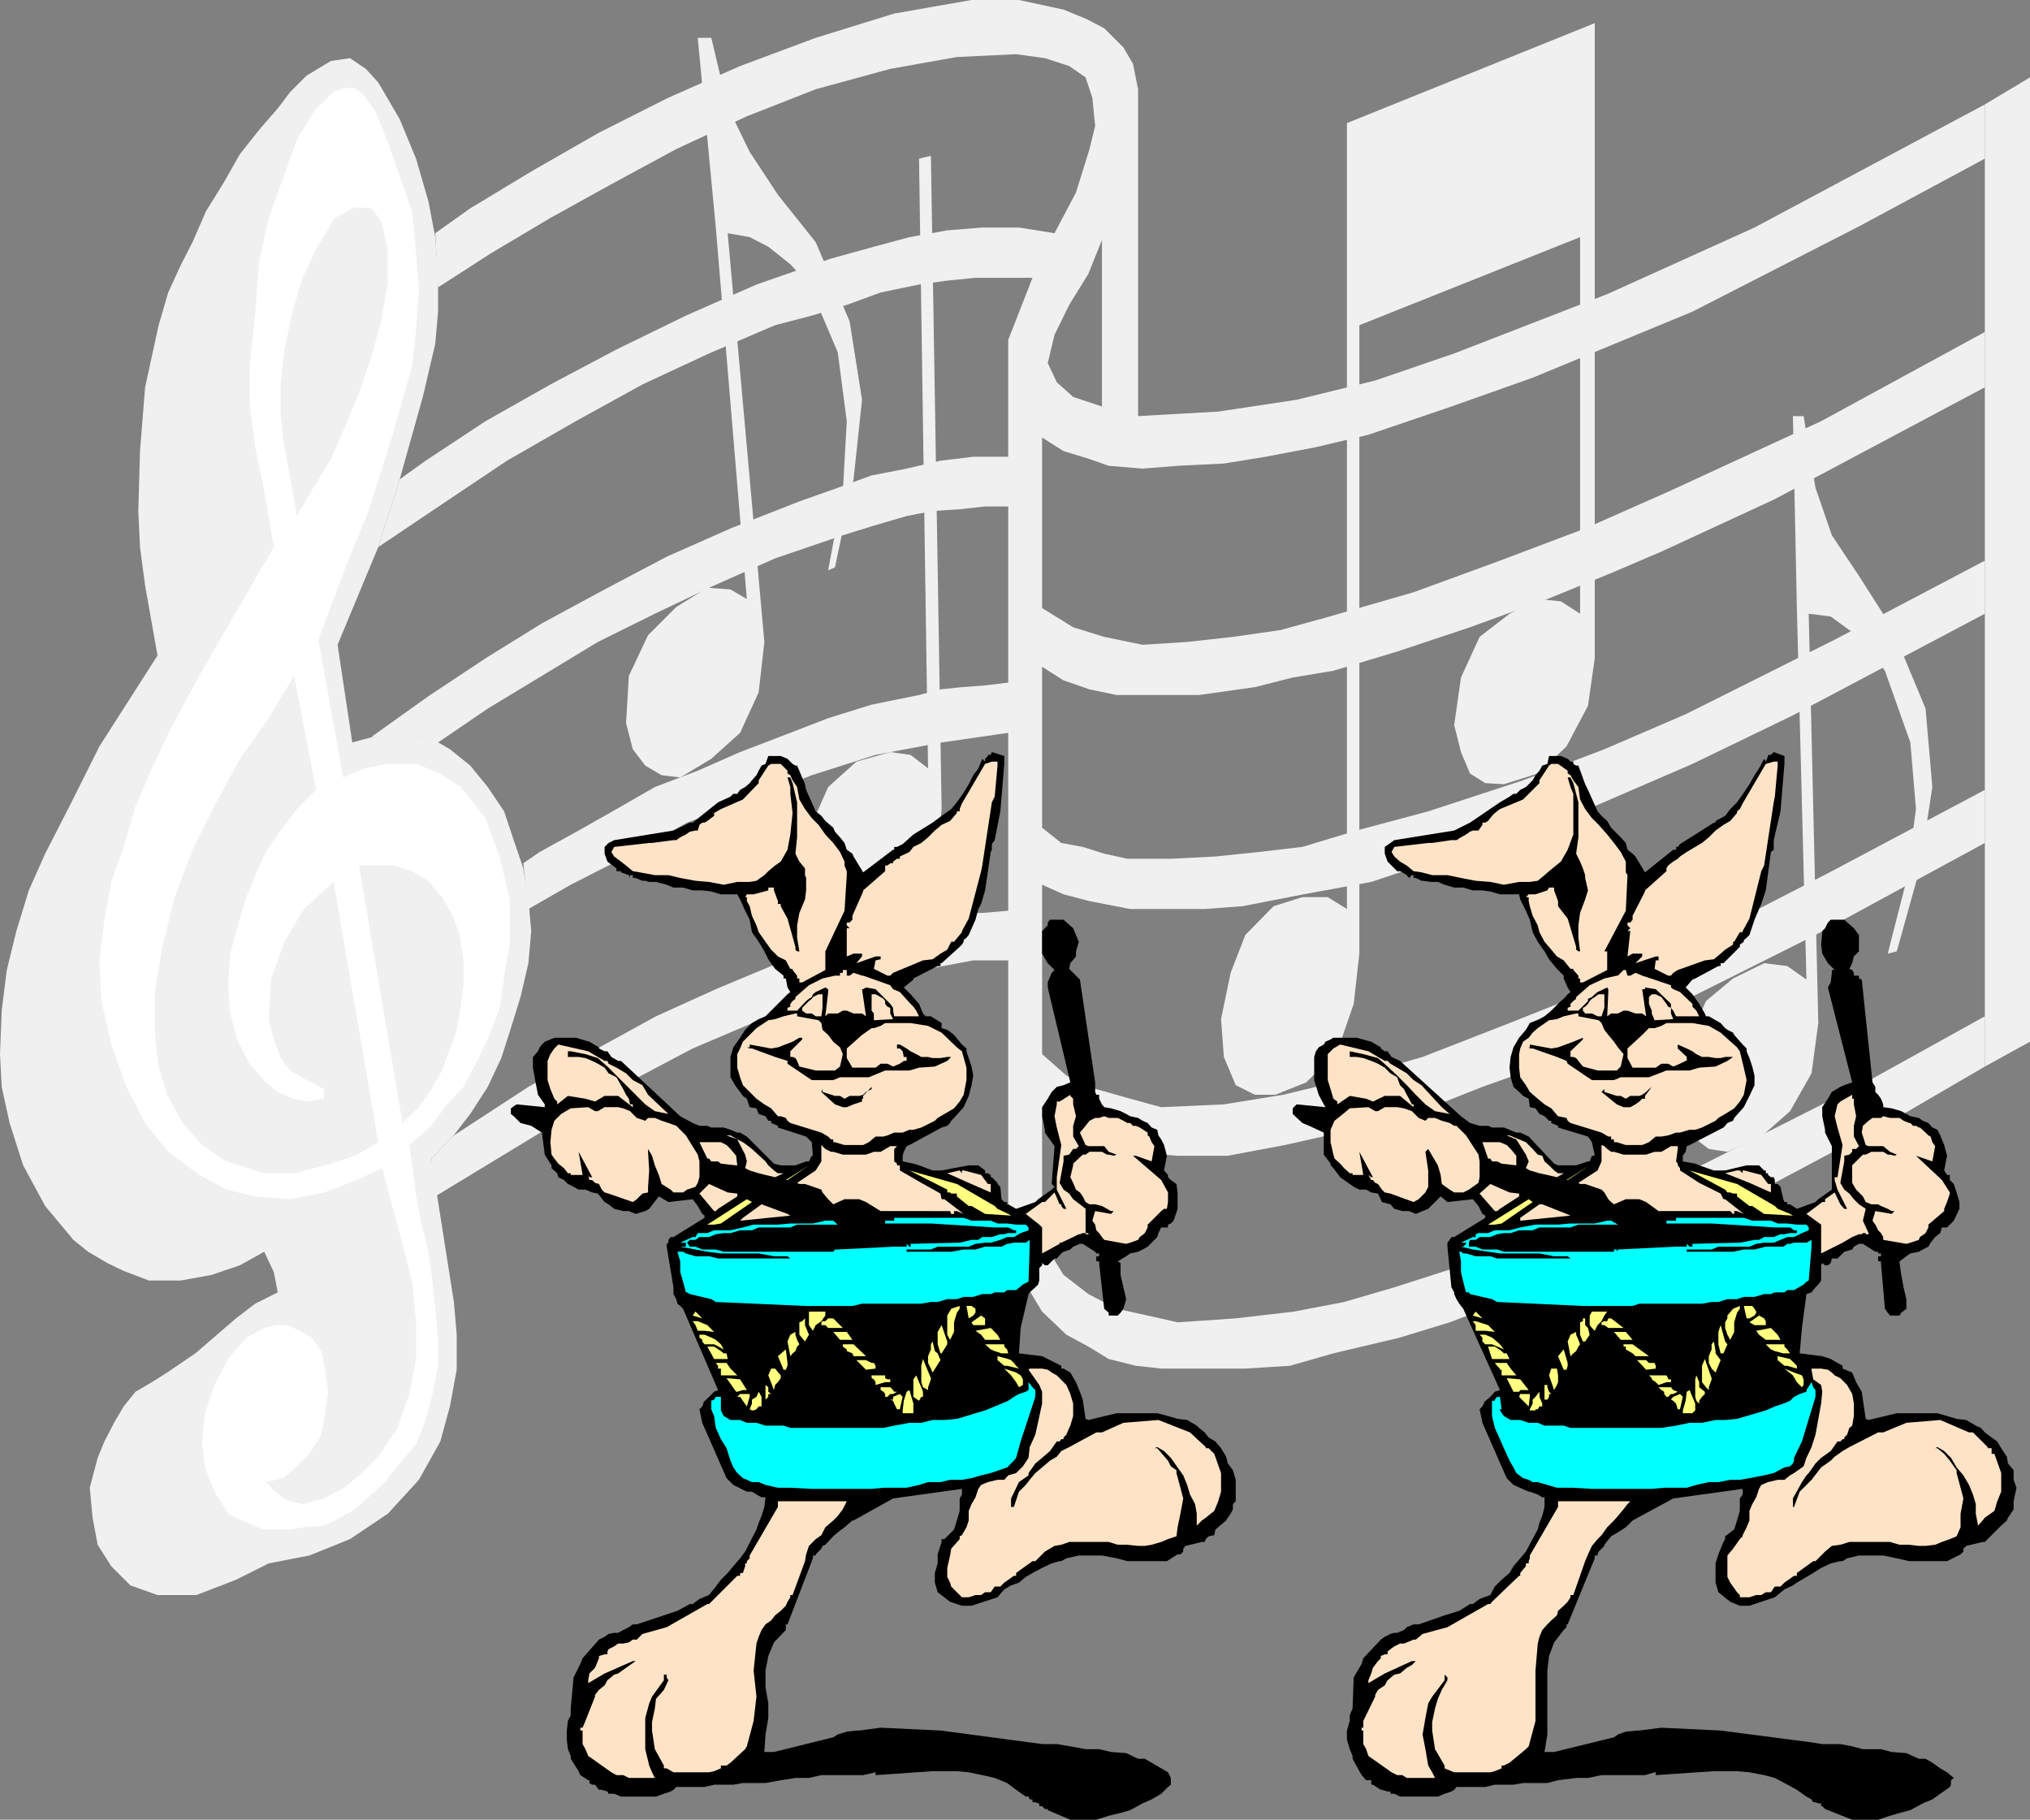 <svg xmlns="http://www.w3.org/2000/svg" width="359.602" height="322.301"><rect width="100%" height="100%" fill="#808080" stroke="none"/><path fill="#f0f0f0" d="M201.602 73.7V15.8l-.899-4.5L199 8.399 195.602 5 192.3 3.3l-3.899-1.6L180.5 0h-8.398l-13.7 2.398L144.5 6.7l-13.398 5-12.7 5.602-12.3 6.199-11.7 6.7-11.101 6.698-6.2 4.403.5 9.597 9.301-6 10.598-6.3 10.3-5.7 12-6.5 12.5-5.8 12.2-4.797 13.203-3.602 11.797-2.101 10.5-.5 5.102.703 4.3 1.398 2.899 2 1.199 3.602.5 5-1 4.097-2.398 7.7L186.8 41.3l-6.301-1H174l-6.2.5-6.697 1.2-6.301 1.7-7.598 2.1L134 50.399l-12.5 5.5-12.297 6-11.703 6.2-11.5 6.5-10.598 7-4.601 3.3-3.801 12 11.3-7.597 11.5-7.703 12.2-7 11.8-6.5 11.802-5.5 11.699-5 6.5-1.7L150 54l6-2.2 6.8-1.402 5-.699 5-.5h10.102l-4.3 11v20.7h-6.2l-5.8.699-6 1.402-6.2 1.2-6 2.198-6.8 2.403-12.2 4.797-11.3 5-11 5.8-11.102 6-10 6.2-10.098 6.703-10.101 7.199 5-.402 4.601.402 2.2 1 8.8-6L96 119.7l9.902-6 10.098-5 10.5-5 10.8-4.802 12-4.097 5.5-1.703 5.802-1.7 4.601-.898 4.797-.3 4.5-.5h4.102v31.198l-4.102.5-4.098.301-3.8.399-3.801 1-8.399 1.703-7.699 2.398-7.5 2.899-8.101 3.101-7.5 3.301-7.602 2.898-6.797 3.903-6.703 3.797-6.898 3.8-2.899 2 .899 8.102 7.5-4.3 9.8-5 10.801-6 11.098-4.102 11-4.297 11.3-3.602 11.7-2.199 11.8-1.7v31.5l-4.601.4h-4.5l-4.598 1-4.3.698-5 1.7-6.301 1.703-11.5 3.797-11 4.601L116.203 180l-11.3 6.2-11.301 6.3-13.2 8.598-4 4.101.7 6.7 20.601-12.5 12.7-7.2 12.3-6.5L136.102 180 150 175.2l7.203-1.9 7.2-1.702 8-1.5h6.199v46.8l1 5.602 2.101 5 2.899 4.8 4.3 4.098 3.899 2.102 3.601 2.2 4.801 1.198 4.5.5h14.899l7.898-.5 7.703-2.199L248 236.9l8.8-2.7 14-5.3 13.903-5.5 26.098-12L336 198l15.602-9.102V180L330.5 191.7 302 206.097l-16.098 7.5-13.902 6-11.598 4.101L247 228l-8.898 2.598-8.899 1.703-10.3 1.199-10.301.7-5.301-1.2-5.5-1.2-5-2.6-4.399-3.4-2.8-4.5-1-5.1v-18.5l7.199 3.6 7.902 2.7 8.899.7h8.898l10.102-1.9 7.601-1.702L246.301 198l7.199-1.902 9.102-3.598 10.101-3.602 15.297-6.5 33.602-16.8 30-16.297v-9.403L324.5 154.301 296.902 168.5l-14.402 6.7-15.098 6-15.402 6-15.598 4.5-9.101 2.198-10.5 1.7-11.098.5-5.5-1.5-6-1.7-5.3-2.398-4.301-3.8v-30l3.8 1.698 4.598 1.2 7.203 1.402h13.2l6.699-.5 10.8-2.102 12-2.199 10.801-3.601 13.899-4.797 13.699-4.5 18.5-8 17.8-8.602 34-18v-9.398L325 113.3l-26.398 13.2-14.399 6.2-14.402 5.5L253 143.7l-12.7 3.398-9.597 2.902-7.703.898-7.7.801-7.898.399h-7.699l-4.101-.899L191.8 150l-3.801-.7-3.398-2.702v-28.5l3.8 2.402 4.598 1.598 4.8 1h14.602l9.899-1.399L229 120l7.203-1.2 11.297-3.402 12.902-4.3 13.7-5 11.3-4.598 8.899-3.8 19.902-9.2 37.399-19.902V58.8l-29 15.797-27.102 12.5-14.7 6.5-15.097 5.703-15.3 5.597-15.602 4.5-8 2.2-8.399 1.203-8.101.898-7.899.5-6.8-1.398-5.5-1.703-5.5-3.399V77.5l3.8 2.398L193 81.301l3.402 1.199 6 .5 6.2-.5 8.199-.402 7.402-1.2 8.899-1.699 9.3-2.199 14.7-5 14.398-5.102L299.8 55.2l29.5-15.101 22.302-12V18.5L310.8 40.3l-26.098 11.798-27.101 10.5-14 4.8-13.899 3.403-13.902 2.097-14.2.801L195.204 72l-5.101-1.7-2.899-2.6-1.601-3.4 1.199-5 2.601-5.3 3.399-5.5 2.402-6V72l6.399 1.7"/><path fill="#f0f0f0" d="M351.602 18.5v170.398l8-4.398V13.7l-8 4.8m-323.7 264h6.899l7-2.7 5.8-2.902 7.2-1.398L62 272.598l6.703-4.5 5.5-6L78 255.3l1.703-6.203 1.2-6.5v-6.2l-.5-5.8-4-25.399 3.8-3.898 3.098-4 3.101-4.801 2.399-5.102 1.699-5.3 1.703-5.5 1.399-6 .5-5.7-.5-5.597-.899-5.5-1.703-5-1.7-5.102-2.898-4.3-3.101-3.801-3.598-2.899-3.8-2.199-7.2-.7-6.3 1.7-2.602-17.3L67 96.897l3.8-12L74.902 70.3l2.2-9.403.5-5.699v-6.5l-.5-6.699-1.2-6.3-2.199-7.602-2.902-7-3.801-6.5-2.2-2.399L62 10.3l-3.398.5-4.301 2.597-2.899 2.903-2.199 2.898-3.3 3.801-3.403 4.3-2.898 5.098-3.102 5-2.398 5.5L32 47l-2.2 4.8-1.698 5.798-2.399 11-.902 11.3L24.5 90.5l.3 6.398.903 6.801 2.2 12.399-10.301 16.101-5.301 10.602L8 151.199l-2.898 6.5-2.2 7.2-1.699 6.902L.301 179 0 186.7l.3 5.8 1.403 6.398 2.399 7.5 3.898 7.2 5 6 2.602 2.101 3.398 2 2.902 1.399 4.5 1.703H32l5.5-1 5-1.703 4.3-2.399 1.7 3.602.703 3.597-4 2-3.402 2.602-7.2 6.2-5 3.398-2.699 1.703L24 246.5l-2.098 2.598L20.203 252l-1.703 3.3-1.2 2.9-1.398 5.3.5 5.3.899 4.798 2.402 3.8 3.399 3.403 4.8 1.699"/><path fill="#fff" d="M46.8 270.898h4.602l2.399-.398 3.601-.3 2.899-1.4 2.601-1.5 2.899-2.6 2.402-2.2 2.598-3.3 2.902-3.4 1.7-4.3 1.199-4.602 1-5v-4.597l-.5-5.5-.5-5-.7-5.102-1.199-4.8-1-5-.703-5.801-.5-3.297 3.902-3.403 2.801-3.8 2.899-3.098 2.699-5.102 2.101-4.5 1.7-4.597.699-5.5 1-5.5v-8l-1.7-7.203-2.601-7.2-4.398-5.5L78 137l-4.297-1.7h-5l-4.3.798-3.602 1.601-4.399-24.398L61 101l4.3-10.5 4.102-13L73 64.8l.703-6.3.5-7.2-.5-6.402-.703-7.5-2.2-6.199-2.097-6-2.203-5.5-2.098-2.898-1.5-1.203H61l-1.898.703L56 19.199l-3.398 5.5-2.399 6.7-2.601 7.199-1.7 7.703-.699 9.398-1 9.102V71.5l1 7.7 1.598 7.698 1.699 10-12.7 21.903-5.5 10.097-3.398 7.2L24 142.8l-2.098 7.2-2.199 6.2-1.203 6.698-.898 7.2L18 177.3l1.703 7.7 2.7 7.5 3.3 6.398L29.801 204l5.5 4.098 4.8 2.601 5.102 1.2 6.2.5 6-1.2 5.8-2.199 4.5-2.102 1.7 6.403 1.898 7L73 227l.703 7.2v6.5l-1.203 6.198-2.098 6L67 258l-2.898 2.898L61 263.5l-3.598 1.898-3.8 1-2.2-.5-1.199-.5-1.402-1.199-1.7-1.699 3.102-.7 2.399-2.1 2.199-2.2 2.101-3.402.7-3.797.5-3.801-.5-4.102-.7-3.097-1.699-2.403-2.101-1.199-2.2-1h-2.101l-2 .5-3.098 1.7-3.3 3.8L38 245.301l-1.7 5-.5 5 .5 4.597L38 264.2l2.402 3.899 3.301 1.601 3.098 1.2"/><path fill="#f0f0f0" d="M46.8 207.8h5.302l5.5-1.402 5.3-1.699L67 202.301l-7.898-46.102L53.8 161l-3.399 5.8L48 173.5l-.398 7 .898 3.598 1.203 3.3 1.7 2.2L54.3 191.3l3.101 1.597v1.7l-3.101.5-2.399-.5-2.699-1.2-2.101-1.699-2.899-3.3L42 184.097l-1.2-4.598-.398-5 .399-5.602 1.199-4.5 1.5-5.097 1.703-4.3 1.899-4.102 2.601-3.8 2.899-3.797L56 139.898 52.102 119.7l-4.5 7.5-5.102 7.2-4.297 7.902-4.101 8.199-3.301 8.8-2.2 9.2-1.199 7.598v6.8l.7 6 1.5 5 2.8 5 3.399 3.903 4.3 2.898 6.7 2.102m24.499-8.904 2.903-2.8 2.2-3.2 1.898-3.3 1.402-3.899 1.2-3.3.699-4.098.5-3.801v-4.402l-.7-4.5-1.199-3.399-1.902-3.3L75.902 156 73 154.3l-3.098-1h-6.3l7.699 45.598m-18.699-107.5 2.601-4.5 3.399-5.597L61 75.8l2.602-6.203 2.199-6.5 1.699-6.2 1.203-6.8v-6l-1.203-5-1.7-2.2-2.898-.199-3.601 1.899-3.301 5.5-2.398 5.101-1.7 5.5-1.5 7.2-.699 6.199v4.8l.5 5.102 2.399 13.398m71-84.697H126l2.902 12.198 3.899 8 5 7.602 6.699 8.398 6 14 2.203 13.903-1.5 14.097-3.3 15.602-1.2.5 2.598-13.902.699-12.5-1.598-12.2-5.101-12L140 46.801l-3.898-3.102L132.8 42l-3.899-.7 6.5 72.4-1 8.898-3.3 7.203-5.102 4.597-5.5 3.301-3.297-.398-2.902-1.703-2.2-2.899-1.199-4.601.5-8.399 3.399-7.199 5-5 5.5-3.402 4.101.3 2.899 1.7-5.5-65.797-3.2-33.602M317.602 73.7h1.898l2.102 12.698 2.898 8.403 4.8 7.199 5.802 9.098 6 14.402 1.199 13.898-2.2 14.403L336 168.5l-1.598.398L337.703 156l1.7-12.7-1-11.8-4.5-12.7-2.903-4.3-3.398-2.902-3.301-2.399-3.899-.5 1.7 72.5-1.2 8.899-3.8 6.703-5.102 4.5-6 2.699-3.297-.5-2.902-2.2-1.7-2.402-.5-7.199 1.2-6.699 3.402-7.7 4.797-4 5.5-2.702 4.102.5L320 173.5l-1.7-66-.698-33.8M162.8 28.098l2.102-.5 1.899 115.703-.7 8.398-3.3 7.2-5.598 5.5-6.703 1.699-3.297-.5-2.703-1.7-1.898-3.398-1-5 1.699-8.402 3.402-7.7 5-4.5 6-1.699 3.598.5 3.101 2.399-1.601-108m119.699 88.5L281.3 125l-3.8 7.2-5.098 4.8-6 1.898-3.3-.199-2.7-1.699-1.601-3.8-1.2-4.802 1.2-8.398 3.3-7.2 5.301-4.1 5-2.602 4.098.402 3.402 2.2V42l-39.101 15.598v111.3l-1 8.903-2.899 8.398-5.5 5.5-5.5 2.2h-3.601l-3.399-1.7-2.101-5-.5-6.699 1.699-8.2 2.602-6.702 5-5.098 5.101-1.602h4.5l3.399 2.102V21.8L282.5 4.099v112.5"/><path d="M218.902 263.5v2.398l-.5.5v.903l-.402.797-.5.703-.297.5-1.902 1.597-.2 1-1 .2-.5.5-.199.5h-.5L210 273.8l-.398.5v.5l-.5.5h-.5l-1.899 1.199h-7l-1.902-.5-2.598-.5h-4.101l-2.2.5-.902.5h-.297l-1.402.398-1.7.801-1.699.899-1.199.703-1.203 1-1.398.5-1.2.699-1.199 1.398-4.601 1.5h-1.7l-2.101-.699-2.2-1.699-.5-1.7v-1.702l.5-1.7V275.3l.7-2.203v-.5h.5l1.699-1.7.5-1.597.5-1.703v-2.2l.402-.699v-1l-12.199 1.7-7 3.902H151l-1.398 1.199-1.2.898-.8.7-1.399 1.5-.5.203-.203.5-1 1v.199h-.5v.5l-4.5 11.7h-.297v1l-2.101 2.198-1 2.403-.5 2.597v2.903l.5 2.898v2.602l-.5 2.898-.2 3.102h1.7l10.5-2.602.8-.5 1.598-.5 1.703-.199h.5L156 306l10.602.5 15.8 2.098 2.2.3h2.601l2.399.403 2.699.5h2.402l2.098.5 2.699.199 2.102 1h1.199l1.199.7 1.703 1 1.2.698.5 1v1.2l-.5.402-1.2 1.2-1.703 1-1.598.698-2.199 1.2-1.703.5-2.098.5-2.199.703h-4.601l-4-1.703v-.2h-.5l-.5-.5h-.5v-.5h-.2l-.5-.199h-.5v-.5h-.5l-.199-.5h-.5L180 317l-1.598-1.2-2.199-.902-2.203-.5-2.398-.5-2.102-.199h-4.297l-10.101.7v-.5l-2.2.5H145.5l-2.2.5h-2.398l-2.601.402-2.7.5h-4l-1.699.297H126.5l-1.7.402h-5l-.5.5-.5.3-1.198.4-1.399.5H110l-1.2-.5h-1l-.198-.4-1-.3h-.5l-.7-.902h-.5l-.5-.297v-.5h-.199l-1.402-.903-.301-.699-1.398-2.199v-.5l-.5-1.2-.2-1.702V306.5l.2-1.7.5-1v-1.202l.5-5.5 1.199-2.399.402-1 2.899-3.3 1-.5.699-.5 1-.2h.699l.902-.5 1-.5.7-.5h.699l4.8-1.601L120 285.3l2.203-1.203h.5l1.2-.899 1.699-.699 1.199-1.5.902-1.2 1.2-1.202 1-1.2 1.199-1.398.898-1.2 2-3.902.402-1.199.5-1.199.5-1.602.2-1.699h-.7l-.902-.5-.797-.5h-.902L129.902 263l-1.199-1.2-4.3-9.8-.5-2.402.5-.5.398-1-.399.5 2.098-2.098.703-.3L121 231.8l-.5-.5-.5-.402-.2-.8-.5-.899V228l-1.198-7.2v-.5l.3-.202v-.5l.399-.5h.5l5.5-3.399v-.398l-.399-.301-.8-1.402-.899-1.2-4.3.5-1.7-1-1.703 2.2-.7.402-1.698.5-1.2-.5h-1l-1.601-.402-1-.797-.7-.403-1.199-1.5-1-.199-1.199-.5H102.5l-.898-.5-1-.5-.7-.699-1-.5-.199-.7-1-.902v-.5l-.203-.3-1-1.598-.5-3.902-1.898-1.2-1.899-.5L91 197.7l-.5-.398v-1l1-.703 5 .5v-.5l-1.2-1.7-.5-2.597-.398-2.203V187.2l.899-1 .3-.699.399-.5.5-.5 1-.402.703-.297H102l2.402.699 1.7 1v.2l1 .5h.5l.699 1 1.199.698h.5l10.5 9.801 2.203 1.2 1.2.5h1.398l.699.3h2.203l1.2.399 1.199.5h.5l1.199.703 4.8 4.797 1.2.3h2.601l1.899-.699h.5l.5-1H144l-.2-2.398-1-1-5-1.602v-.3l-1.198-.5v-.399h-.5l-.5-.8-1.2-.4-.402-1-1.2-.202-.5-1.5-.698-.5-.5-.7-.7-.898-1-1.7v-3.6l.5-1.7 1.2-1.7.898-1.402 1.203-1.199 1.2-.699 1.199-.5 2.699-2.7 1.199-1.202.5-.399-.5-.8-.297-1.598h-.402v-.5l-1.5-1.203-1.2-1.7-.699-1.398-1-1.7-1.199-1.702-.402-2.2-.801-1.597-.898-2-.5-.903h-2.899l-1.703-.5-1.598-.199h-1.699l-1.703-.5h-1.7l-1.198-.5-1.899-.5H115l-.7-.199h-.5l-1.198-.5h-.5v-.5h-.5v.5l-.2-.5-1.402-.5v-.2h-.797v-.5l-1.601-1.202-.5-1.399V150l.699-.7 1-.5 10.5-1.702 2.902-1.399h.5l4.5-3.601 2.2-1 .5-.5h.699l.5-.7.898-.5.8-.699.403-.5.797-.898.402-.801.5-.902.7-.297.5-1.403h2.199l1.199.5.902.903.5.297h.301l1.399 3.3.199 1 1.699 3.801 1 .801.703.898 1.399 1.2.3.703.899 1 .8 1L150 150.5l1 .7.203.5 1.7 2.8 5.3-4h.2v-.5h.5l1-.5 1.898-1.7 3.402-2.1.399-.302 1.199-.898 1.699-1.2 1-1.202 1.203-1.7.899-1.5.8-1.597.899-1.203.699-1.7.5.5v-.5l.5-.5v-.199h.5l.203-.5 2.2.7v1.402l-.7 8.398-1 5.102-.5.699v1l-.203.398-1 6.801-.7 2.399-.5.902-.5 1.898-1.198 2.7-.399.5-.5.402v.3l-.3.5-.403.4-3.2 2.898h-.198v.5h-.5L161.8 173.3v.199l-1.7 1.398 1.2 1.2 1.5 1.703.699 1.699.5.5h.902l1.899 1.2v.898l1 .3.699.5.5.403 1.402 1.699.801.7v.5l.399 1.198.5 1.5.3 1.602-.3 1.7-.5 1.898-.899 2L169 198l-.5.5-.2.398-.5.5-1 .301-5.698 3.102-.5.199-.5 1-.2.7v1l1.899.398 1 .3 2.402.903h1.598l4.8-.903h1.7l1.199.903v.5h.5l.5.297v.402h.203l1 1v.2l.5.5.2 2.198.5.5h.5v.403h.199l1.398.797 3.402-1.2.5-.5 2.399-1.699.5-.5-.5-.5.5-6.699-1.7-2.402v-.5l-.5-2.399v-1.601l1-1.5.7-1.2.902-.898 1.2-.3 1.199-.5-4-16.802V174l.699-1.7.5-.5-1.2-1.202-1-1.7v-4l1-1v-.5l.399-.5h2.402l1.7 1.5.5 1.2.5 1.203-.5 1.699v.898l-1 1.2-.2 1 .2.203 1.699 1.699L194 191.7v1.698l.203.5h.5v.7l.5 1 .399.5 1.199.203 1.699.5 1 .5.703.398 1.399.301.8.5.899.398.699.801 1 .399.203 1 .5.703.5 1 .5 1.898-.5 2.602.7.797v.402l.5.5 1 .7.199 1.5v2.898l-.7 2.101-.5.5-.5.2v.5h-1.199l-.5 1-.203.699-1 1-.7.703-.898.5-.8.398-1.399.301-.703.5-1.5.898.5.301v2.102L199 228l.5 2.098-.5 1.703-.5.699-.5.5h-1.598v-.5l-.8-.7-.899-8.1v-.302h-.5v-.898h.5v-.5h-.5l-.203-.3-2.2-1.4h-.5l-1.198.5-.5.5-1.2.4-.402.3-.797.898h-.402l-1.2 1.2h-.5l-.5-.399v.399l-.5.5v2.203l-.199.699-.5.5-1 .898-.199.301-1.402 6-.301 4.5 4.102.5 3.398 1.7v.5h.402l1.2.699 1 1.703.699 1.699.5 1.398.5 3.403.5.199 5-1.2H205l1.902.5 1.7.5 1.699.2 1.699 1 .402.398 1 .801.7.899 1.199.703 1 1.199.902 1.5.297 1.2.902 1.198.5 1.7v1.402"/><path fill="#0ff" d="m183.402 247.398-2.601 7.903-.801 2.898-.398.5-1.2 1.2-2.902 1-1.7.402-1.698.5-1.7.297h-2.101l-1.7.402h-2.199l-1.601.5-2.2.5H156.5l-2.098.2h-10.601l-3.801-.2h-2.2l-2.198-.5-1.2-.5h-1.199l-.902-.402-.7-.297-1-.903-.699-1-.5-1.199-.699-2.199-1-1.602-.902-2-.301-2.097-.5-1.203v-1.5l.5-.2.3-.5h.903v2.403l.5 1 1.2.699h1.699l1.199.5H134l1.602.5h3.199l1.199.398h16.5l1.902-.398 2.7-.5h2.101l2-.5h2.098l2.199-.2 1.703-.5 1.598-.5 1.699-.5 1.703-.702 2.399-1 1-.7.898-.5 1.203-.398.5-.3v-1.4l.7.9.5.5v1.198m-1.001-26.598-.199 6v.2l-1 .5-1.203 1h-1.598l-.5.398h-1.699l-.703.301H174l-1.598.5h-1.699l-1.203.399h-1.7l-1.698.5h-1.2l-1.699.3h-10.5l-1.703.403h-8.398l-15.801-.703-.801-.5-3.797-.899-.5-.3h-.203L121 227l-.5-1.7v-1.902l-.5-1.699h1l.5.301 1.703.5h2.399l1.601.398H140l-.5-.398h-2.398l-2.7-.5h-6.699l-2.402-.3-2.098-.4-2.703-.5h1v-.702h-1l2.203-1h.5l.399-.7h1.699l1.199-.5h2.902l2.2-.5 1.898-.5h4.3l2.2-.199h4l2.203-.5h1.399l.8.7h-7.199l-1.203.5h-5.598l-1.199.5h-2.101l-1.7.5h-1.199l-1.402.199-1.2.5h-1.699l-.699.5h-1l-.5.5.5.703h1l1.2.5h2.398l1.402.398h19.399l.3-.398v.398-.398h.5l10-.5h2.2v-.5l.5.5h.199v-.5l8.699-.203 2.102-.5h1.199l.699-.5h1.703l1.5-.5h.7l.699-.2H180v-.5h-.398l-1-.5h-2.399l-11.3-.699H156.8v-.5h1.601v-.5h12.301l1.399.5h3.398l1.203.5h1.7l1.597.2h1.703l.5.5v.5l-1.402.5-1.2.699h-1.199l-1.199.5-1.703.5h-1l-1.7.203-1.198.5h-5.5l-1.2.5h-4.3v.398h-.5 8.398l2.203-.398h2.098l1.699-.5h2.902l1-.5h.2l1-.203h2.101l.7-.5v1.203"/><path d="M173.3 147.3v.5l-.898 1-.8.7-.399 1-.5 1.2-.3.398v.5l-.403.703v.5l-.5 1.199-1 1.7v.5l-.2 1.198-1 1.7-.698 1.203-1 1.398-.7 1.2-1.402 1-1.2.699-1.198 1.203-1.7.898v-.398l.5-5.102.2-1.199 1-.902.199-1.2 1-1 .902-.699.797-1 .902-.699 1.2-.5v-.5h.5v-.2l1.199-.5.5-.902.699-.3 1-.899.402-.8.801-.399.399-1 .5-.7 1.199-1.5v-.202.203M156.5 209h-.5v-.5l-1.2-.402h-.398v-.297l-1-.5-3.8.5v-.5l2.101-.903h2.7L156.5 209m-1.398 2.398-2.2-1.699-1.199-.199-.703.2-1.398.5-.801.5-.899-1-.699-.2-1.5-.5h-.203l3.8.5.302-.5.898-.5h1.703l1.2 1 1.699 1.2v.698"/><path fill="#ffff80" d="m179.102 215.3-4.602-.3-2.398-1.402h-.5l-2.102-1.7v-.5h-1l-.2-.199h-.5v-.5l-6.698-3.398 1.699.5 6.699 1.898 6.703 3.899.5.5 1.899.902.5.3m-35.802-8.902L139.5 209h-.297zm-10.097 6.5-5.5 3.801-1.203.2h-1.7.5l7-4.5.903.5M180.5 245.7l-.5-.9-.898-1.202-1.2-1.2 2.098.7.8.5.403.703v1l-.703.398m0-3.301-2.098-.5h-.5l-1.199-1v-.699l1.899.5.5.2.5.5.398.5.5.5m-1.898-2.699h-1.2l-1.199-.4-.703-.3-1-.902h3.402v.402l.5.5.2.7m-1.399-2.4H174.5l-.7-.902-1-.699 2.7-.5.703.7.5.5.5.902M175 234.7h-2.598l-.3-.5 1.699-1.2.699.5v1.2h.5m-2.2-2.4v.2l-.398.5-.8.5-.399-2.2h.899l.699.5v.5m-2.801-1v.5l-.5.7-.5 1.7v1.698l-.7 1.403-.5-.903V233l.7-1.2 1.5-.5m-2.2 6.798-1 1.601h-.198l-.5-1.601v-2.2l.699-1.199 1 2.899v.5m-1.199 2.8-1.399 2.2-.3-.7-.5-1V240.2l.5-1.199v-.902l.3-.5.399 1.703.5.398.5 1.2m-1.7 3.198v.203l-.5 1.398v.5l-.902-.5-.297-.898v-2.903l.297-1.199 1.402 3.399m-2.102 4v.5-.5l-1-.7v-3.097l.5-.703.5 1.203.403.898.297.801v.898h-.297l-.402.7m-1.001 1.5v.703h-1.898v-.5l.2-1.703.5-1.598.5-.3.699 2.398v1m-1.899-2.2-.5 2.2h-.5l-.5-1-.199-.5-.5-.2h.5v-.5l1.2-.5.5.5m-3.103 0v-.5l-.3-.398-.5-.3v-.5h1.703l.5.5.2.3h.5l-.7.398h-.5l-.5.5h-.402m.902-2.598h-.902l-1.7.5v-.5l-.3-.5-.399-.202v-.5h2.399v.5l.402.203h.5v.5m-2.601-2.403-1.7.2-1.699-1.7h1.7l1 .5h.398l.3.5v.5m-1.699-2.198h-2.199l-.203-.5-1-.4v-.3l-.7-.5v-.402h1.903l2.2 2.101M151 237.3h-2.2l-1.198-1.402H150l1 1.403m-3.398-2.101h-.899l-.5-.5h-.703v-.5l.203-.2h.5l.5-.5h.899l1.699 1.7h-1.7m-3.101-.5-.5 1-.7-1v-2.4h2.903v.7l-.703 1-1 .7m-1.2 1.698-.698 1.2-1-1.2V234.2l.5-.199.5-.5v1.2l.199.5.5 1.198m-1.699 1.699-.399.402-.3.8-.5.4-.403.5-.5-2.602.5-1.2.902-.5v.5l.301.903.399.797m-2.102 3.3v.5l-.297.7h-.402l-1-2.399 1.402-1.199.297 2.398m-2.398 4.802-1-2.602.5-1.2h.699l1 1.2v.5l-.5.703-.5.5-.2.898m-.499.699h-.5v.5l-.5.5v-2.597l.5.398v.801l.5.398m-1.7 1.7v.5h-.5l-.402.5-.5.203h-.297l-.402-.203.402-1v-.7l.797-.5.402-.898.5.898v1.2m-2.102-1.2-.5 1.7-1.198-1.7h-.5l.5-.5h1.699v.5m-.501-1.198h-.698l-1 .3h-.2l-1.699-2.402 2.399.203 1.199 1.898m-1.699-2.601h-2.899v-1.2h-.5v-.5l-.402-.5h1.902l.7 1 1.199 1.2m-1.899-2.898H126.5l-1.2-2.2h1.2l1.203.8.5.4h.5l.2 1h-.2"/><path fill="#ffff80" d="m128.203 239-1.703-.902h-1.7l-.398-.5v-.297l-.5-.403v-.5h.899l1.199.5.8.403.903.797.5.902m-1.703-3.102-1.7-.199h-1.198l-.399-1-.5-.699h.899l1.699.7 1.199 1.198m-2.098-2.398-1.699-.5.5-.7zm0 0"/><path fill="#ffe3c7" d="M216.3 261.3v2.9l-.5 1.698-.698 1.7-1.5 1.203-.7.5-.902.898v-2.101l-.297-1.7-.902-1.699-.5-1.699-.7-1.7-1-1.402-1.199-1.699-1.199-1.199-1.203-.7-.5.2h.5l1.902 2.2.5 1 1 .698v.5l.7 2.602.5 1.898-.5 2.7-.5 2.402-.2 1.598-1.5.5-1.199.5-1.703.5-1.2.203h-1.198l-1.899-.203H198l-1.598-.5h-7l-1.402.5-1.2.203-1.698 1-1.7 1.699h-.5L180 278.598v.5h-.398l-1.7 1.203-.699.699h-1l-.703 1h-1l-.7.5h-1l-1.198.398h-1.2L169.5 282l-1-1-.2-.7-.5-1v-1.6l.5-2.2.2-1.2 1.5-1.702v-.5l.402-.2.801-1.398.399-1.2v-1.702l.5-1.2.699-1.199.5-1.5.5-.699 1.199-.5 1.703-.402h1.2l.699-.797 1.398-.403 1.203-1.199 1-1.5.2-1.898 1-2.203 1.199-5.5V246.5l-.5-1.2-.7-1-1.199-1.702.2-.2h2.199l1 .2.699.5.902.5.5.5.7.703.5.5.699 1.597.5 1.7v2.203l-.5 1.699-.2.398-.5 1.2-.5.5v.3H188l-.297.403h-.5L186 257l-1.398 1.2-1.2 1-1.199 1.698v.403L180.5 262.5l-1.398 2.898v1.5h.5l.898-2.699 1.203-1.199.7-.902 1-1.2 1.199-1L186 258.7l1.203-.699.797-1 1.402-.7 4.801-2.6h1L199 252l6.203-.5 5.598 2.2 2.8 2.6v.2h.5l1 1 1.2 3.398v.403m-9.399-49.903v1.5l-.199 1.2h-.5l-.5.402-2.402 2.398v.5l-.5 1-.899.7-.3.5-1.399.5-.703.203-3.898-.703-.399-.5-.5-.7-.5-.5-.203-1-.5-.699.5-1.699 2.8.5.5-.5h-.5l-.698-.402-.899-.5L194 213.3h-1l-.7-.403-.5-1-.5-.699-.698-.5-.5-1.199-.5-1 .5-2.102v-.3l1.699-1.598h.5l.699-.5h2.203l.899.5h.3l.899.2.5-.2-1.399-.5-.8-1H192.8l-.5-.2-1-2.202 1-1.2.699-.898 1-.5h.703l.899-.3.8.3H198l1 .5.703.398h.5l.5.5h.5l.7.301 1.398.899v.5l.3.203.399 1 .5.699-.5 2.7-2.797-1h-.5l5 4.3 1.2 2.2v.198"/><path fill="#ffe3c7" d="M192.8 218.598h-.5v-.2h-.5l-.5.2h-.198l-1 .5-2.102 1h-.297v.203L184.602 222v-4.602l-.5-.5-2.399-1.898 2.899-2.102h.5l1.699-1.699.902 2.102H188v.297l.402.5h.5l-1.699-3.399V208.5l.797-5.7-.797-3.1-.402-2 .402-2.102v-.5h.5l1.899-1.2v.2l.5.5v1l.5 2.101-.5 1.7v1.902l1 1.699-.5.5h-.5l-.7 1-1 .2v1l-.699 3.8.7 1.2 1 .698.699 1 1.199.903 1 .797v4.3h.5v.2m-16.098-83-.5 5.5-.5 1L174 153.3l-.2 1-2.198 8.398-1.2 2.2v.199L169 166.8h-.5l-.7 1.398-1.198.7-1.399 1-1.703.199-4.098 1.703-1.199.5-.5.5h-.5l-2.402-1.203.3-1.5.899-.2v-.5h-.898l-3.399 1.2 1-1.2v-.5h-1.5l-1.203.5v-5h.5l-.5-.5v-.5h.5l.5-.5v-.699l1.902-4.3v-.2l3.899-3.398v-1h.402l.5-.403h.5v-.3l.7-.5h.5v-.399l1.699-.8.699-.899 1.402-.7 1.2-1 1.199-1.202 1.199-1 1.5-.7L169.5 144v-.3h.5v-.4l.402-1 4.098-7 1.203-.402h1v.7M175.5 210.2v1l-3.898-1.7-3.801-1.7 2.199-.5.402.5v-.5h.301l3.098.798 1.199 1.601h.5v.5m-4.297-21.101v2.203l-.5 2.597-.703 1.2-1 1.203-1.7 1-1.198.699-.5.5-2.399 1.2-1.402.398h-.7l-1.199.5h-1.5l-1.199.5-.703.203h-1.398l-1.2 1-1 .5h-3.3l-1.7-.5h-.3v-.5h-.399l-.5-.5-1.203-.703-5.5-1.7-.5-.398-.297-.5-.902-.3h-.5l-1.2-1.4-1.199-.702-1.402-1-2.398-2.399-.5-1.398-.5-1.703v-2.399l.5-1 .5-1.199 1.601-1.602.797-.8 2.102-1.399 1.199-.199 1.5-.5 2.101-.5h.301v.5l3.797.7.5.5.203 1.198 1 .903.899 1.199 1.199 1 .5 1.2-.5 2.198-.899.7H144.5l-2.898-.7-.399-1-.3-.5-.5-.199H140v-1l2.102-2.101v-.297h-.5l-1.2.699-2.601 1-1.2.2-3.8-.7v.5h-.5l.5.2h.402l4.098 1.5 2.199.698v.5l3.102 2.102 1.199.8h3.8l1.2-.5h5.101l2.899-1.202h4.3l1.7-.5 2.8-.2 2.2-1 .699-.699h-.7l-1.198.2h-1.399l-.8-.2h-1.2l-.902-.5-1-.5-.7-.5-1.199-.699h-.5v.7h.5l.5.5.2 1h.5v.698h-.5l-.7.5-1.199.5-1-.5H156l-.898.7H151l-1-1.7V185.7l2.703-2.398 1.7-1.203h.398L156 181.7l.8-.5h4.5l3.102.5 2.399 1.2 2.699 2.601.902.7.801 2.898m-.5 25.901-1.203-.5h-.5v.5h-.5l-.2-.5H156l-2.598-1.602-1.199-.5h-2.601l-2 .903-.399-.403-.5-.5-1-1.199-.203-.5-2.898-1h-1l-.399-.199 3.297-2.2 1-1.6v-2.9l.203.2.5.5 1 .5h.399l1.699.5h4.101l1.399-.5H156l1.703-1h1.2l-.5.5v2.2l.5.398v.3h.5v.903l3.8 2.199 3.399 1.898.199 1h.5l3.402 2.602"/><path fill="#ffe3c7" d="M163.203 180h-4.8l-.2-1v-.5l-.5-.7-2.601-2.6-1.7-.302-.5.301h-.199l.7 4.801-.7-.5h-1.5L150 179h-.7l-.898.5h-1.699l-.5.5.5-4.3v-.5l-.5-.302-1.703.801-.5.399-.2.5-.5.3-.5.403-1.597 1.699H139.5v-.5l.5-.2v-.5l.402-.5.5-.402v-.3l2.399-2.098 2.402-1.2 2.2-.5h.898v-.5h.5v-.5H150v1h.5l.703-.5 1.5.5h.2l4.8 1.7.5.7 1.2.5 1.898 2.1.5.5.5.7.5 1h.402"/><path fill="#ffe3c7" d="m158.203 180.5-3.402.2v-1.2l-.399-.5v-2.902h.7l.898.5.5.3.3.403v.5l.403.5.5.199v1l.5 1M150 155l-.398 6.3-3.399 7.2v3.3l-4.101 2.2h-.5v-.7h-.399v-.5l-.8-1v-.202H140l-.797-1.5-1.402-.7-1.2-1.199-1-1.398-1.199-1.703-.402-1.2-.797-1.699-.402-1.699-.5-.902v-.7H132l.3-.5h1.2l2.602-.699v-.5h1v.5h.199-.2l.7 1.899v.5h.5v.402l1.199 2.2 1.402 5v.5l.301.3h.399l-.399-2.402v-2.2l.399-2.199 1-2.398.199-1.602V155.5l-.2-.5v-1.2l-1-1.202-.699-1.399.301-2.898v-6.203l-.8-3.399-.403-1h-.5l.5 1.7v1.199l.402 3.402-.402 3.8-.5 2.7-1.2 2.098-1 .703-1.198 1-.7.699-1.402 1-1.2.2h-2.198l-2.399.5-2.601-.5-2.399-.2-2.703-.5-2.098-.5H116l-2.7-.5-1.198-.2-1.2-1-.902-.702-1.2-.899-.5-.8.5-.899 6.2-.7h.5l3.8-.5h.5l.7-.5 1-.5.703-.5 1-.202h.399l.3-1 .5-.399h.399l.5-.3 1.199-.899v-.5l1.203-.7 3.899-1.702 2.8-2.899v-.5l1.7-2.601.5-.297h1.699l1.199 1.199v.5l.5.3.402.9.801 1.198.399 2.2 1 1.703 1.199 1.597 1.199 1.2 1.203 1.703 1.399 1.5 1.199 1.597.8 1.7v.703l.399 1V155m-4.5 116.898-1 .7-1.2 1.203-.5 1.5-.198 1.199-2.2 6H140v.398l-.5.801-.297.7-.902.902-1 .797-.7.902-1 .7-.699 1-.5 1.198-.402 1.2-.5 4.8.5 4.602-.5 4.3-1.2 4.5-.3.5-2.598 2.4-.699.5h-1v.5l-1.203.5-.898.198H119.3l-1.2-.699h-.5v-.5l-1.6-2.898-.5-3.301V305l.5-2.402.203-1.7 1.399-1.597.8-1.703-.3-.5v-.5h-.5v1L115.5 300.5l-.5 1.2-.7 2.6v5.5l.7 2.9.5 1.198.5 1h-4.598l-1-.5h-1.199l-.902-.5-4.098-2.898-.5-1.2-.5-.902V306.5h-.402v-.5h.402l.5-1.2 1.7-4.3v-.3l.699-.9 1-.8.5-.902 1.199-1 .699-.2 1.402-1 .7-.5 1-.699h-.5l-5 2.2-2.899 1.699v.703-1.203l.2-1.2 1-1 .5-1.199.199-.5v-.398l1-.301h.5v-.5l.199-.402 1-.5.699-.5h.902l1-.2.7-.5h.699l1-1 4.3-1.199 7.2-4.101h.3l5-5h.5v-.5h.5l.399-1.2v-.5h.3v-.398l.5-.5v-.5l5-8.602v-1H150l-.7 1.403-.898 1.199-.8.8-1.399 1.2-.703 1.398v.2-.2m0-91.898h-1l-.7-.5h-1l-.698-.5v-.5l1.199-1.2.5-.402.199-.3 1-.5h.703v2.402l-.203 1.5m-5.5 35.3-8.898.9.5-.5 3.3-2.4 4.598 1.7.5.3m-1.2-7.5-1.5.7-1.698-.402-1.2-.297-1.601-.5-.801-.403.3-1.199-.3-1.199-1.398-2.7-1.899-.702h.7l1.199.703 1 .5.699.5.902.699 2.399 2.2.5.698 1 .903.699.5h1m-8.199 4.097-3.399 2.2-.402.402h-.301l-2.598-3.102 1.7-1.699 3.3 1.5 1.7.2v.5m0-5.501h-.2l-2.699-.3-.5-.399H126l-.398-.5h-.301l-1.399-2.898h3.801l1 .5.7.699 1 1.2.199 1.698m-6.7.902v1.2l-.3 1-.399.7-1.5.5-.703.5h-1.7l-.5-.5-1.597-1-.5-1.602-.703-1.7-.5-1.699-.7-1.199v.5l.2 3.3-.2 2.9v1l-1 .198-1 1-.698.5-4.301-1.5-.7-.199-.5-.5-.5-1-.699-.199-.5-.5h-.5l-.199-.902.2.402h.5L102.5 204l.703 4.098h-2.101v-.297h-.5l-.7-.903-1-.8-.699-.899-.5-.699-.203-2.2.203-2.202.5-1.598 1.2-1.2 1.699-1 3.101-.202 1.2.703h.5l1.199-.703h2.398l.902.203 1.2.5L112.8 198l1.5.5.5-.5h1.2l1.203.5 1.2.398 1.398.5 1.699 1.7 2.102 3.402.3 1.2v1.6"/><path fill="#ffe3c7" d="m118.402 197.3-2.402-.5-1.7-1.202-6.698-6.7-1.7-1.5-2.199-.699-2.601-.5h-.5v1h1.898l1.203.2 1.2.5 1 .5 1.199.699.699 1 1.402.703.797 1.398.402.7.5 1 .5.699.2 1h.5v.5l-2.602-2h-2.398l-1.7 1-1.699-.5-3.101-.5-1.899 1.5v-.5l-.5-.5-.703-1.7-.5-1.597v-3.403l.5-1.199.703-1 .7-.699 5.3 1.2 2.899 1.698h.5l.199.5 1.402.7 1.7 1 1.199 1.203 1.699.898 1 1.7 3.601 3.402"/><path d="m154.402 192.5-1.5 1.598v.5h-.199v.5l-1.5.5-1.203.5h-.7l-1.398-.5-2.402-2.2.203-.5v.5l2.2.7h.898l.8.5.899-.5h1.703l.7-.2.5-.5 1-.5v-.398m202.8 71-.5 2.398v1.403l-.5.797-.5.703-.203.5-1 .898-2.898 2.899h-.399l-2.902.703-.5.5v.5l-.5.5-2.399 1.199h-6.699L336 276l-2.398-.5H329.3l-2.098.5-.8.5H326l-1.7.398-1.698.801-1.399.899-1.203.703-1.7 1-.698.5-1.5.699-1.7 1.398-4.5 1.5h-1.699l-1.703-.699-2.098-1.699-.5-1.7v-3.402l.5-1.597.899-2.203.3-.5v-.5l1.602-1.2.5-1.597.5-1.703v-2.2l.5-.699v-1l-12.3 1.7-7.2 3.902L288 270.5l-1.398.898-1.2.7-1.199 1.5v.203l-1 1-.203.5v.199h-.5v.5l-4.797 11.7h-.203v.5l-.5.5-1.7 2.198-.898 2.403-.3 2.597V307.2l-.5 3.102h1.699l10.601-2.602.7-.5 1.398-.5 2-.199h.402l3.899-.5 10.5.5 16.101 2.098 1.899.3H326l2.102.403 1.898.5h3.203l1.899.5 2.601.199 2.2 1h1.199l1.199.7 1.402 1 1.2.698 1.199 1-.5.403v.797l-.2.402-1.699 1.2-1.402 1-1.7.698-2.199 1.2-1.902.5-1.7.5-2.097.703h-4.601l-4.301-1.703-.5-.2-.5-.5h-.2v-.5h-.5l-.5-.199h-.398l-.3-.5-.903-.5-1.7-1.199-2.198-1.2-1.7-.902-1.902-.5-2.598-.5-2.199-.199h-4.101l-10.301.7v-.5h-.2l-1.699.5h-7.699l-2.402.5h-2.098l-3.203.4-1.898.5H269.8l-1.7.297h-3.3l-1.7.402H258l-.398.5-.5.3-1.2.4-1.199.5H248l-1-.5h-.7v-.4h-.5l-1-.3h-.198l-1.399-.902h-.3v-.797H242l-.797-.903-.402-.699-1.2-2.199v-.5l-.5-1.2-.5-1.702V306.5l.5-1.7v-1l.5-1.202.2-5.5 1.402-2.399.297-1 3.102-3.3.699-.5 1-.5.699-.2h.5l1.203-.5.5-.5 1.2-.5h.898l4.601-1.601 2.598-.797 1.902-1.203h.5l1.2-.899L264 282.5l.8-1.5 1.2-1.2 1.402-1.202.7-1.2L269.3 276l1-1.2 2.101-3.902.301-1.199.5-1.199.399-1.602V265.2h-.399l-.8-.5-1.403-.5h-.2l-2.696-1.2-1.2-1.2-4.3-9.8-.5-2.402.5-.5.5-1-.5.5 1.398-1.2.8-.898.903-.3-6.5-14.4-.402-.5-.301-.402-.5-.8-.398-.899v-.3l-.5-.899-.7-7.2v-.702l.399-.5.3-.5h.5l5.5-3.399v-.398l-.5-.301-.699-1.402-1-1.2-4.5.5-1.199-1-2.203 2.2-1 .402-1.2.5-1.198-.5h-1.2l-1.402-.402-.7-.797-1.5-.403-.698-1.5-1.2-.199-.902-.5h-1.2l-1-.5-.698-.5-1-.699-.7-.5-1.199-1.602-.5-.5v-.3L234.5 204.5v-3.902l-2.598-1.2-1.199-.5-1.703-1.597v-1l.703-.703 5.098.5-.301-.5-.898-1.7-.801-2.597v-4.102l.3-1 .5-.699.899-.5.3-.5.903-.402.5-.297h4.098l2.601.699 1.7 1v.2l.699.5h.5l.699 1 1.5.698 10.8 9.801 1.602 1.2 1.7.5h1.5l.699.3h2.101l1 .399 1.2.5h.699l1.5.703 4.5 4.797.699.3h3.203l2.098-.699h.3l.399-1h.5l-.5-2.398-.7-1-5.3-1.602v-.3l-1.2-.5v-.399h-.398l-.8-.8-.899-.4-.703-1-1-.202-.2-1.5-1-.5-.698-.7-1-.898-.5-1.7-.2-1.702.2-1.899.5-1.699 1-1.7 1.199-1.402.699-1.199 1.703-.699.899-.5 1.199-1 1.699-1.7.5-.402.703-.8.5-.399-.5-.8L277 173.3v-.5l-1.2-1.203-1.398-1.7-.8-1.398-1.2-1.7-.902-1.702-.5-2.2-.7-1.597-1-2-.198-.903h-3.399l-1.703-.5-1.398-.199h-1.7l-1.699-.5h-1.601l-1.7-.5-1.199-.5H253.5L252 156h-.2l-1-.5h-.398v-.5h-.3l-.5.5-.399-.5-.8-.5-.403-.2h-.5l-.5-.5-1.2-1.202-.5-1.399V150l1-.7.7-.5 10.602-1.702 2.8-1.399 5.301-3.601 1.7-1 .699-.5h.5l.699-.7 1-.5 1.199-1.199.5-.898.703-.801.5-.902.899-.297.3-1.403h2.098l1.203.5.5.5h.5v.403l.5.297h.399l1.199 3.3.5 1L283 143.7l.703.801 1 .898.7 1.2 1.699 1.703.898 1 .3 1.199.903.7.5.5 1.7 2.8 5-4h.5v-.5h.3l.399-.5 2.699-1.7 3.3-2.1h.301v-.302l1.7-.898.898-1.2 1.203-1.202 1.2-1.7 1-1.5.898-1.597.8-1.203.899-1.7.3.5.403-1v-.199h.5l.5-.5 1.899.7v1.402l-.7 8.398-1.199 5.102v1.699l-.5.398-.902 6.801-.801 2.399-.398.902-.801 1.898-.899 2.7-.5.5-.5.402v.3l-.699.5v.4l-2.902 2.898h-.5v.5h-.399l-4.101 2.203-.5.199-1.2 1.398 1.2 1.2L301 177.8l1 1.699.203.5h.5l2.098 1.2.8.898.399.3 1 .5.203.403 1.5 1.699.7.7v.5l.5 1.198.5 1.5.398 1.602v1.7l-.899 1.898-1 2-1.699 1.902-.203.5-1 .398-.398.5-.301.301-6 3.102-.5.199-.2 1-.5.7v1l2.2.398.699.3 2.602.903h2l3.8-.903h2.2l.898.903h.3v.5h.403v.297l.5.402h.5l.2.5v.7h.5l.5.5.5 2.198.199.5h.5v.403h.5l1.199.797 3.3-1.2.5-.5 2.399-1.699V203l-1.2-2.402v-.5l-.5-2.399v-1.601l1-1.5.7-1.2 1.5-.898.703-.3 1.399-.5-4.301-16.802.5-.898.199-1.7v-.5h.5l-1.2-1.202-1-1.7-.198-1.597.199-2.203v-.2l.5-.5.5-1 .5-.5h2.402l1.7 1.5.898 1.2v2.902l-.899.898-.3 1.2-.5 1 .5.203.3.5v.5h.899v.5l.5.199 1.902 18.2.5.8v.898l.5.5.5.7.399 1v.5l1.5.203 1.699.5.902.5.7.398 1.5.301.699.5 1 .398.699.801.902.399.5 1 .297.703.402 1 .5 1.898-.5 2.602.5.797h.5V209l.7.7.5 1.5.5 1.698v1.2l-1 2.101-1.2 1.2H344l-.297 1-.902.699-.801 1-.398.703-1 .5-.7.398-1.5.301-.699.5-1.203.898v.301l.3 2.102.403 2.199.5 2.098v1.703l-.902.699-.301.5h-1.7l-.398-.5-.5-.7-.699-8.1v-.302h-.5v-.898h.5v-.5h-.5v-.3h-.5L330 220.3h-.7l-.898.5-.3.5-1.399.4-.3.3-.903.898h-1l-.2.801-.5.399h-.5l-.5-.399-.198.399v2.703l-.5.699-.5.5-.399.5-.3.398-.903.301-.797 6-.402 4.5 4 .5 1.5.5 2.101 1.2v.5l1.7.699.699 1.703 1 1.699.199 1.398.5 3.403.5.199 5-1.2h7.203l3.399 1 1.699.2 1.699 1 .902.398.7.801 1.199.899 1 .703.699 1.199 1 1.5.203 1.2 1 1.198v1.7l.5 1.402"/><path fill="#0ff" d="m321.602 247.398-2.399 7.903-1.402 2.898v.5l-.2.5-.5.5-1 .2-1.898 1-1.703.402-2.598.5-1.699.297H306.5l-2.098.402h-1.699l-2.203.5-1.7.5h-4l-2.198.2H282l-3.297-.2h-2.902l-3.399-1h-.902l-.7-.402-1-.297-1.198-.903-.5-1-.7-1.199-1-2.199-.699-1.602-.902-2-.5-2.097v-2.703h.5v-.2l.402-.5h.5l.297 2.2h-.297v.203l.7 1 1.199.699h1.699l1.5.5h1.601l1.2.5H277l1.203.398h16.098l2.601-.398 2.399-.5h2.199l2.402-.5h1.7l2.101-.2 5.098-1.5 1.601-.702 1.5-.5 1.2-.5.699-.7 1-.5L320 246.5v-.3l.902-1.4.301.9.399.5v1.198m-.7-26.598-.5 6-.402.2-.5.5-1.7 1h-1.198l-.5.398h-1.7l-.699.301H312.5l-1.7.5h-1.898l-1.199.399H306l-1.598.5h-1.199l-1.703.3h-11.098l-1.199.403h-8.8l-15.2-.703-.902-.5-3.899-.899-.199-.3h-.5l-.5-1.899-.402-1.7v-1.902l-.301-1.699h.3l.403.301h.5l1.7.5H264l1.203.398h13l-.5-.398h-2.402l-2.598-.5h-7l-2.101-.3-2.7-.4-2.101-.5h.402l.5-.5v-.202h-.902l2.101-1h.5v-.5l.5-.2h1.7l1.199-.5h2.601l1.899-.5 2.699-.5h4l2.203-.199h4.297l2.203-.5h.7l1.199.7h-7l-1.399.5h-5.5l-1.203.5h-2.398l-1.5.5h-1.2l-1.199.199-1.203.5h-1.898l-.7.5h-1l-.199.5v.703h1.2l1.199.5h2.601l1.2.398h19.5v-.398h.5v.398l.199-.398 10.3-.5h1.899v-.5l.5.5h.5v-.5l8.402-.203 2.598-.5h.8l.899-.5h1.703l1.2-.5h.699l1-.2h1.199v-.5h-.5l-.7-.5h-2.699l-11.199-.699h-8v-.5h1.7v-.5h12l1.5.5h3.3l1.2.5h1.699l1.699.2H320l.402.5v.5l-1.199.5-1.402.699h-1.2l-2.398 1H312.5l-1.398.203-1.2.5h-5.5l-1.199.5h-4.402v.398H307l1.902-.398h1.899l2-.5h3.101l.7-.5h.5l.699-.203H320l.902-.5v1.203"/><path d="M311.602 147.3v.5l-.801 1-.899.7-.5 1-.5 1.2-.199.398-.5.5v.703l-.5.5V155l-.703 1.7v.5l-1 1.198-.398 1.7-.801 1.203-.899 1.398-.699 1.2-1.703 1-1 .699-1.2 1.203-1.698.898-.399-.398.899-5.102.699-1.199.5-.902.5-1.2.699-1 1-.699.703-1 1-.699.7-.5.5-.5h.398v-.2l.8-.5.899-.902.703-.3 1-.899.5-.8.7-.399.5-1 .5-.7 1.199-1.5v-.202.203M294.8 209h-.5l-.5-.5-.698-.402-.5-.297-1.2-.5-3.402.5v-.5l2.402-.903h2.2L294.8 209m-1.5 2.398-2.398-1.699-.902-.199-1.2.2-.8.5-.898.5-.7-1-1-.2-1.199-.5h-.5l3.899.5.398-.5.8-.5h1.602l1 1h.2l1.5 1.2.199.698"/><path fill="#ffff80" d="m317.602 215.3-5.102-.3-2.098-1.402h-.5l-2.199-1.7v-.5H307l-.5-.199h-.5l-.398-.5-6.301-3.398 1.699.5 6.703 1.898 6.7 3.899.5.5 2.199.902.5.3m-36-8.902L277.703 209h-.203Zm-10.102 6.5L266 216.7l-1.2.2h-1.698.5l7.199-4.5.699.5m47.703 32.8-.902-.9-.7-1.202-1.5-1.2 1.7.7 1.402.5.297.703v1l-.297.398m-.903-3.301-1.698-.5h-.5l-1.2-1v-.699l2.2.5 1.199 1.2v.5m-1.199-2.699h-1.2l-1.5-.4-.699-.3-.902-.902h3.3v.402l.5.5.5.7m-1.699-2.4h-2.601l-1.2-.902-.5-.699 2.602-.5 1.2 1.2.5.902m-2.2-2.601h-2.402l-.899-.5 1.7-1.2.898.5.3.5v.7h.403m-2.101-2.4v.2l-.301.5-.899.5h-.5l-.5-2.2h1.5l.399.5.3.5m-2.898-1v.5l-.5.7-.5 1.7v1.698l-.703 1.403-.5-.903-.398-1.199v-1l.398-.699v-.5l1-1.2 1.203-.5M306 238.098l-.7 1.601h-.5l-.398-1.601v-2.2l.399-1.199.8 2.899.399.5m-1.2 2.8-.898 2.2-.699-.7-.5-1V240.2l.5-1.199v-.902l.399-.5.3 1.703v.398l.899 1.2m-1.598 3.198v.203l-.5 1.398v.5l-.5-.5-.703-.898v-2.903l.5-1.199 1.203 3.399m-2.203 4v.5l-.5-.5-.2-.7v-3.097l.2-.703.5 1.203v.898l1 .801v.398l-.5.5-.5.7m-.7 1.5v.203l-.5.5h-1.698v-.5l.5-1.703.199-1.598.5-.3 1 2.398v1m-2.199-2.2-.5 2.2h-.399l-.3-1-.5-.5-.403-.2.402-.5 1.2-.5.5.5m-2.899 0-.402-.5v-.398l-.5-.3-.5-.5H296l.402.5.801.3-.8.398H296l-.5.5h-.297M296 244.8h-.797l-1.402.5-.5-.5-.7-.5v-.202l-.5-.5h3.102l.297.5v.203h.5v.5m-2.7-2.403-1.698.2-1.602-1.7h1.602l.5.5h1l.199.5v.5m-1.199-2.198h-2.399l-.5-.5L288 239v-.5h-.398v-.402h1.601l2.899 2.101m-2.899-2.899h-2.101l-1.2-1.402H288l1.203 1.403m-3.801-2.101h-.5l-.699-.5h-.5v-.5l.5-.2h.5l.2-.5h.5l2.199 1.7h-2.2m-2.402-.5-.5 1-.5-.5-.398-.5V233l.398-.7h2.703l-.5.7-.5 1-.703.7m-1.398 1.698-.801 1.2h-.399l-.5-1.2V234.2l.5-.199v-.5h.399v1.2l.5.5.3 1.198m-1.699 1.699-.3.402-.399.8-.5.4-.5.5-.5-2.602.5-1.2 1-.5v.5l.399.903.3.797m-2.199 3.3v.5l-.203.7h-.5l-1-2.399 1-1.199.703 2.398M275.3 246.2l-.898-2.602.399-1.2h1l.199 1.2v1.203l-.2.5-.5.898m-.5.699h-.398v.5l-.3.5h-.5v-2.597h.5v.398l.3.801.399.398m-1.598 1.7v.5h-.5l-.3.5H272v.203h-1v-.203l.5-1v-.7l.5-.5.703-.898v.898l.5 1.2m-2.203-1.2-.2 1.7-1.698-1.7.199-.5H271v.5m-.2-1.198h-1.5l-.198.3h-1l-1.2-2.402 2.399.203 1.5 1.898m-2.199-2.601H266v-1h-.297v-.2l-.5-.5-.402-.5h2.101l.7 1 1 1.2m-1.7-2.898h-2.601l-.7-2.2h1.2l1.199.8.402.4h.5l.5 1h-.5"/><path fill="#ffff80" d="m266.402 239-2.101-.902h-1.2l-.5-.5v-.7l-.5-.5h1l1.2.5.5.403.902.797.7.902m-1.603-3.102-1.698-.199h-1.7v-1l-.5-.699h.5l2.2.7 1.199 1.198m-2.199-2.398-1.7-.5.5-.7zm0 0"/><path fill="#ffe3c7" d="M354.5 261.3v2.9l-.7 1.698-.5 1.7-1.698 1.203-.399.5-.8.898-.403-2.101v-1.7l-.5-1.699-.7-1.699-1-1.7-1.198-1.402-1-1.699-1.2-1.199-1.199-.7-.402.2h.402l1.2 1 1 1.2.699 1 .5.698v.5l.699 2.602.5 1.898-.5 2.7v2.402l-.7 1.598-1.199.5-1.402.5-1.2.5-1.698.203h-1.2l-1.699-.203H336.5l-1.7-.5h-7.198l-1.602.5-1.5.203-1.2 1-1.698 1.699h-.399l-2.902 2.098v.5h-.5l-1.7 1.203-.699.699h-1l-.699 1h-.902l-.801.5h-.898l-1.2.398h-1.699v-.398l-.5-.5-.703-1-.5-.7-.5-1v-3.8l1-1.2 1.203-1.702.5-.5v-.2l.7-1.398.5-1.2v-1.702l.5-1.2.699-1.199.5-1.5L312 263l1.203-.5 1.7-.402h1.199l1-.797.699-.403 1.699-1.199.5-1.5.902-1.898.7-2.203 1-5.5.199-2.098-.2-1.2-1.398-1-.3-1.702v-.2h1.699l1.199.2.699.5.5.5 1 .5 1.203 1.203.899 1.597.3 1.7v2.203l-.3 1.699-.5.398-.399 1.2-.5.5v.3h-.3l-.403.403h-.5L324.3 257l-1.698 1.2-1 1-1.2 1.698-.402.403-.797 1.199-1.601 2.898v1.5h.199l1-2.699 2.101-2.101 1.7-2.2 1.699-1.199L325 258l1.402-1 1.2-.7 5.101-2.6h.899l4.101-1.7 6-.5 5.098 2.2h.699l2.602 2.6v.2h.699v1h.5l1.199 3.398v.403m-9.098-49.903-.5 1.5-.5 1.2v.402l-2.8 2.398v.5l-.5 1-1 .7-.2.5-1.5.5-.699.203-4.101-.703v-.5l-.399-.7-.5-.5-.5-1-.5-.699.5-1.699 2.899.5.5-.5h-.5l-.7-.402-1.199-.5-.5-.297H331.5l-1-.403-.5-1-1.2-1.199-.698-1.199v-3.102L330 204.5h.5l1-.5h2.102l.8.5h.399l.8.2.399-.2-1.2-.5-1.198-1H331l-.5-.2-.7-2.202.2-1.2 1-.898.703-.5h1.5l.399-.3 1.199.3h1.699l.703.5 1 .398h.2l.5.5h.5l.5.301h.199l1 .899.5.5.398.203.3 1 .5.699-.5 2.7-2.898-1L344 209l1.402 2.2v.198"/><path fill="#ffe3c7" d="M331 218.598h-.5v-.2h-.5l-.2.2h-.5l-1.198.5-1.7 1-.402.203-3.398 1.699v-5.102L320 215l2.8-2.102h.5v-.5l1.7-1.199 1 2.102.703.797h.5l-1.703-3.399L325 209v-.5h.5l.902-5.7-.902-3.1-.5-2 .5-2.102.5-.5 2.102-1.2v.7h.3v1l.399 2.101-.399 1.7v1.902l.899 1.699-.5.5h-.7v.5l-.5.5-.898.2v1l-.703 3.8.703 1.2.899.698.8 1 .899.903 1.199.797-.5 2.101 1 2.2v.199m-16.098-83-.5 5.5-.199 1L312.5 153.3l-.5 1-2.098 8.398-1.199 2.2v.199h-.5l-1 1.703H307v.5l-1.398.898-.801.7-1.2 1-1.601.199-4.797 1.703-.8.5-.403.5h-.5l-2.398-1.203.199-1.5h.5v-.7h-.5l-3.598 1.2 1.2-1.2v-.5h-1.7l-.902.5.5-4.5h-.5l.5-.5-.5-.5v-.5h.5l.402-.5v-.699l2.2-4.3v-.2l3.8-3.398v-.5l.297-.5.5-.403.402-.3.801-.5.399-.399 1.199-.8 1.5-.899 1.199-.7 1.203-1 1.2-1.202 1.398-1 1.199-.7 1.203-1.398v-.3l.5-.4.5-1 4.098-7 1.402-.402h.7v.7m-1.2 74.603v1l-3.8-1.7-4.301-1.7 2.101-.5h.5l.5.5v-.5h.2l3.097.798 1.203 1.601h.5v.5m-4.801-21.101.5 2.203-.5 2.597-.699 1.2-1 1.203-1.601 1-1.2.699-.5.5-2.402 1.2-1.2.398h-1l-1.698.5h-.7l-1.402.5-1.2.203h-1l-1.198 1-1.2.5H288l-1.598-.5h-.5v-.5h-.5v-.5h-.5l-1.199-.703-5.5-1.7-.5-.398-.203-.5-1.5-.3-1.2-1.4-1.198-.702-1.2-1-1.402-1.2-.7-1.199-1-1.398-.198-1.703v-2.399l.199-1 .5-1.199 1-.7.699-.902.902-.8 2-1.399 1.399-.199L277 180l2.203-.5h.399v.5l3.601.7.5.5.5 1.198.7.903 1 1.199.699 1 1 1.2-.5 2.198-.7.7H283l-2.598-.7-.8-1-.399-.5-.5-.199h-.5v-1l2.2-2.101v-.297l-1.7.699-2.703 1-1.2.2-3.8-.7v.5h-.2l.2.2h.5l4.3 1.5 1.7.698.203.5 3.098 2.102 1.199.8h3.902l1.2-.5h5l3.101-1.202h4.098l1.699-.5 2.902-.2 2.098-1 1-.699h-1.398l-.801.2h-.899l-1.199-.2H301.5l-1-.5-.7-.5-1-.5-1.597-.699v.7l1.598 1.5v.698h-.2l-1 .5-1.199.5-.902-.5h-1.2l-1 .7h-4.097l-.902-1.7V185.7l2.601-2.398 1.2-1.203h1l1.199-.399.902-.5h4.598l2.902.5 2.098 1.2 2.902 2.601.5.7.7 2.898M308.902 215l-1.199-.5h-.5v.5H307l-.5-.5h-12.7l-2.198-1.602-1.2-.5H288l-2.098.903-.5-.403-.5-.5-.699-1.199-.5-.5-2.902-1h-.899l-.3-.199 3.398-2.2.703-1.6v-2.9l.5.2.5.5.7.5h.5l1.699.5h4l1.5-.5h1.199l1.699-1h1.203v.5l-.3 2.2.3.398v.3l.399.5v.403L301 209.5l3.8 1.898.5 1h.302l3.3 2.602"/><path fill="#ffe3c7" d="M301 180h-4.098l-.5-1-.402-.5v-.7l-.5-.5-2.2-2.1-1.898-.302v.301h-.5l.7 4.801-.7-.5h-1.199l-1.402-.5h-.7l-1 .5h-1.199l-.699.5.2-4.3v-.5l-.2-.302-1.703.801-.5.399-.5.5-.7.3v.403L279.603 179h-1.899v-.5l.5-.2v-.5l.5-.5.5-.402v-.3l2.399-2.098 2.601-1.2 2.2-.5h.199l1-1H288l.3 1h.5l.903-.5 1.2.5 5.097 1.7v.398l.402.301 1.2.5 2.199 2.102v.5l.699.699.5 1"/><path fill="#ffe3c7" d="m296.402 180.5-3.3.2-.5-1.2v-.5l-.5-1.2v-1.202l.5-.5h.699l1 .5.902 1.203.297.5.5.199v1l.402 1M288.3 155l-.3 6.3-3.797 7.2h.5v3.3l-4.3 2.2h-.5v-.7h-.301v-.5l-.899-1v-.202h-.5l-1.203-1.5-1.2-.7-1-1.199-1.198-1.398-.899-1.703-.3-1.2-.903-1.699-.5-1.699-.2-.902v-.7h-.5l.5-.5h1.2l2.102-.699.3-.5h.899v.5h.5-.5l.699 1.899v.902l1.703 2.2 1.5 5v.5l.399.3h.3l-.3-2.402v-2.2l.3-2.199.899-2.398.5-1.602-.5-2.199v-.5l-.399-1.2-.5-1.202-.699-1.399.399-2.898v-6.203l-.899-3.399-.5-1h-.5l.5 1.7.5 1.199v7.203l-1 2.699-1.203 2.098-2.098 1.703-.8.699-1.2 1-1.402.2h-1.898l-2.7.5-2.402-.5-2.598-.2-2.601-.5-2.399-.5h-2.699l-1.902-.5-1.399-.2-1.199-1-1.203-.702-1-.899-.5-.8.5-.899 6-.7h.703l3.399-.5H258l.8-.5.903-.5.7-.5.5-.202h1l.699-1v-.399h.5l.5-.3.699-.899.5-.5.902-.7 4.098-1.702 2.902-2.899v-.5l1.7-2.601.398-.297H276l1.703 1.199v.5l.5.3.5.9.899 1.198.3 2.2.899 1.703 1.199 1.597 1.203 1.2 1.5 1.703 1.2 1.5 1.199 1.597.898 1.7v1.902l.3.5m-4.597 116.898-.703.7-1 1.203-.7 1.5-.5 1.199-2.097 6h-.5v.398l-.5.801-.703.7-1 .902-.2.797-1 .902-.698.7-.899 1-.5 1.198-.3 1.2-.403 4.8v8.903l-1.2 4.5-.5.5-2.898 2.398-1 .5H266v.5l-1.2.5-.8.2h-6.398l-1.7-.7v-.5l-1.699-2.898-.5-3.301V305l.5-2.402.5-1.7.7-1.597 1-1.703v-.5l-.5-.5v1l-2.2 2.902-.703 1.2-.5 2.6-.5 2.9.5 2.6.5 2.9.703 1.198.5 1h-5l-.8-.5h-.903l-1-.5-4.098-2.898-.402-1.2-.5-.902V306.5h-.297v-.5h.297v-1.2l2.102-4.3v-.3l.5-.9 1.199-.8.5-.902 1.199-1 1-.2 1.203-1 .899-.5.699-.699h-.7l-4.8 2.2-2.899 1.699v.703-1.203l.5-1.2.301-1 .899-1.199.5-.5v-.398l.699-.301h.5v-.5l.5-.402.699-.5 1-.5h.703l.5-.2 1.2-.5h.398l1.199-1 4.402-1.199 7.2-4.101H264l.3-.399 4.802-4.601h.199v-.5l1-1.2v-.5h.5v-.398l.199-.5v-.5l5-8.602v-1h12.8l-.5.5-.698.903-1 1.199-.7.8-1.199 1.2-1 1.398v.2-.2m0-91.898H283l-1-.5h-1.2l-.398-.5v-.5l.399-.2.5-.5.3-.5.399-.402.5-.3.703-.5h1v2.402l-.5 1.5m-5.5 35.3-8.902.9v-.5l3.402-2.4h.5l4.297 1.7.703.3M277 207.8l-1.2.7-1.698-.402-1.399-.297-1.703-.5-.7-.403.5-1.199-.5-1.199-1.698-2.7-1.7-.702h.5l1.7.703 1.199.5 1.199 1.199.902 1 .801.2.399 1 .8.698.899.903.699.5h1m-7.898 4.097-3.399 2.2-.5.402h-.402l-2.7-3.102L264 209.7l3.402 1.5 1.7.2v.5m-.5-5.502-2.602-.3-.797-.399h-.902l-.301-.5h-.398l-1-2.898h3.101l1.2.5.699.699 1 1.2v1.698m-6.5.902v1.2l-.2 1-1 .7-.699.5-1 .5h-1.601l-.801-.5-1.399-1-.199-1.602-.5-1.7-1-1.699L253 203.5l-.5.5.5 3.3v2.9l-.5 1-1.2 1.198-.898.5-4.101-1.5-1-.199-.5-.5-.7-1-.5-.199-.398-.5h-.3l-.5-.902.5.402h.3l-2.402-4.5.699 4.098h-1.898v-.297h-.5l-1-.903-.7-.8-1-.899-.199-.699-.5-2.2v-2.202l.7-1.598 1.5-1.2 1.199-1 3.3-.202 1.2.703h.5l1.199-.703h2.199l1.203.203 1.399.5L251.3 198l1.199.5.5-.5h1.203l1.2.5 1.398.398.8.5h.4l1.703 1.7 2.2 3.402.199 1.2v1.6"/><path fill="#ffe3c7" d="m256.8 197.3-2.597-.5-1.703-1.202-1.7-1.7-1.597-1.699-1.703-1.699-1.7-1.602-1.698-1.5-2.602-.699-2.398-.5v1h1.199l1.199.2 1.402.5 1.2.5 1.199.699 1 1 1.199.703.5 1.398.703.7.5 1 .399.699.5 1h.3v.5l-2.402-2h-2.7l-2.097 1-1.203-.5-2.898-.5-2.2 1.5v-.5l-.699-.5-.5-1.7-.5-1.597v-4.602l1-1 1.2-.699 5 1.2 2.898 1.698h.5l.5.5 1.199.7 1.703 1 1.2 1.203 1.398.898 3.601 3.899 1.399 1.203"/><path d="m292.602 192.5-1.2 1.598v.5h-.5l-.5.5-.699.5-.902.5h-1.2l-1.199-.5-2.699-2.2.5-.5v.5l2.2.7h.699l.898.5.8-.5h1.602l.5-.2.7-.5.5-.5.5-.398"/></svg>
